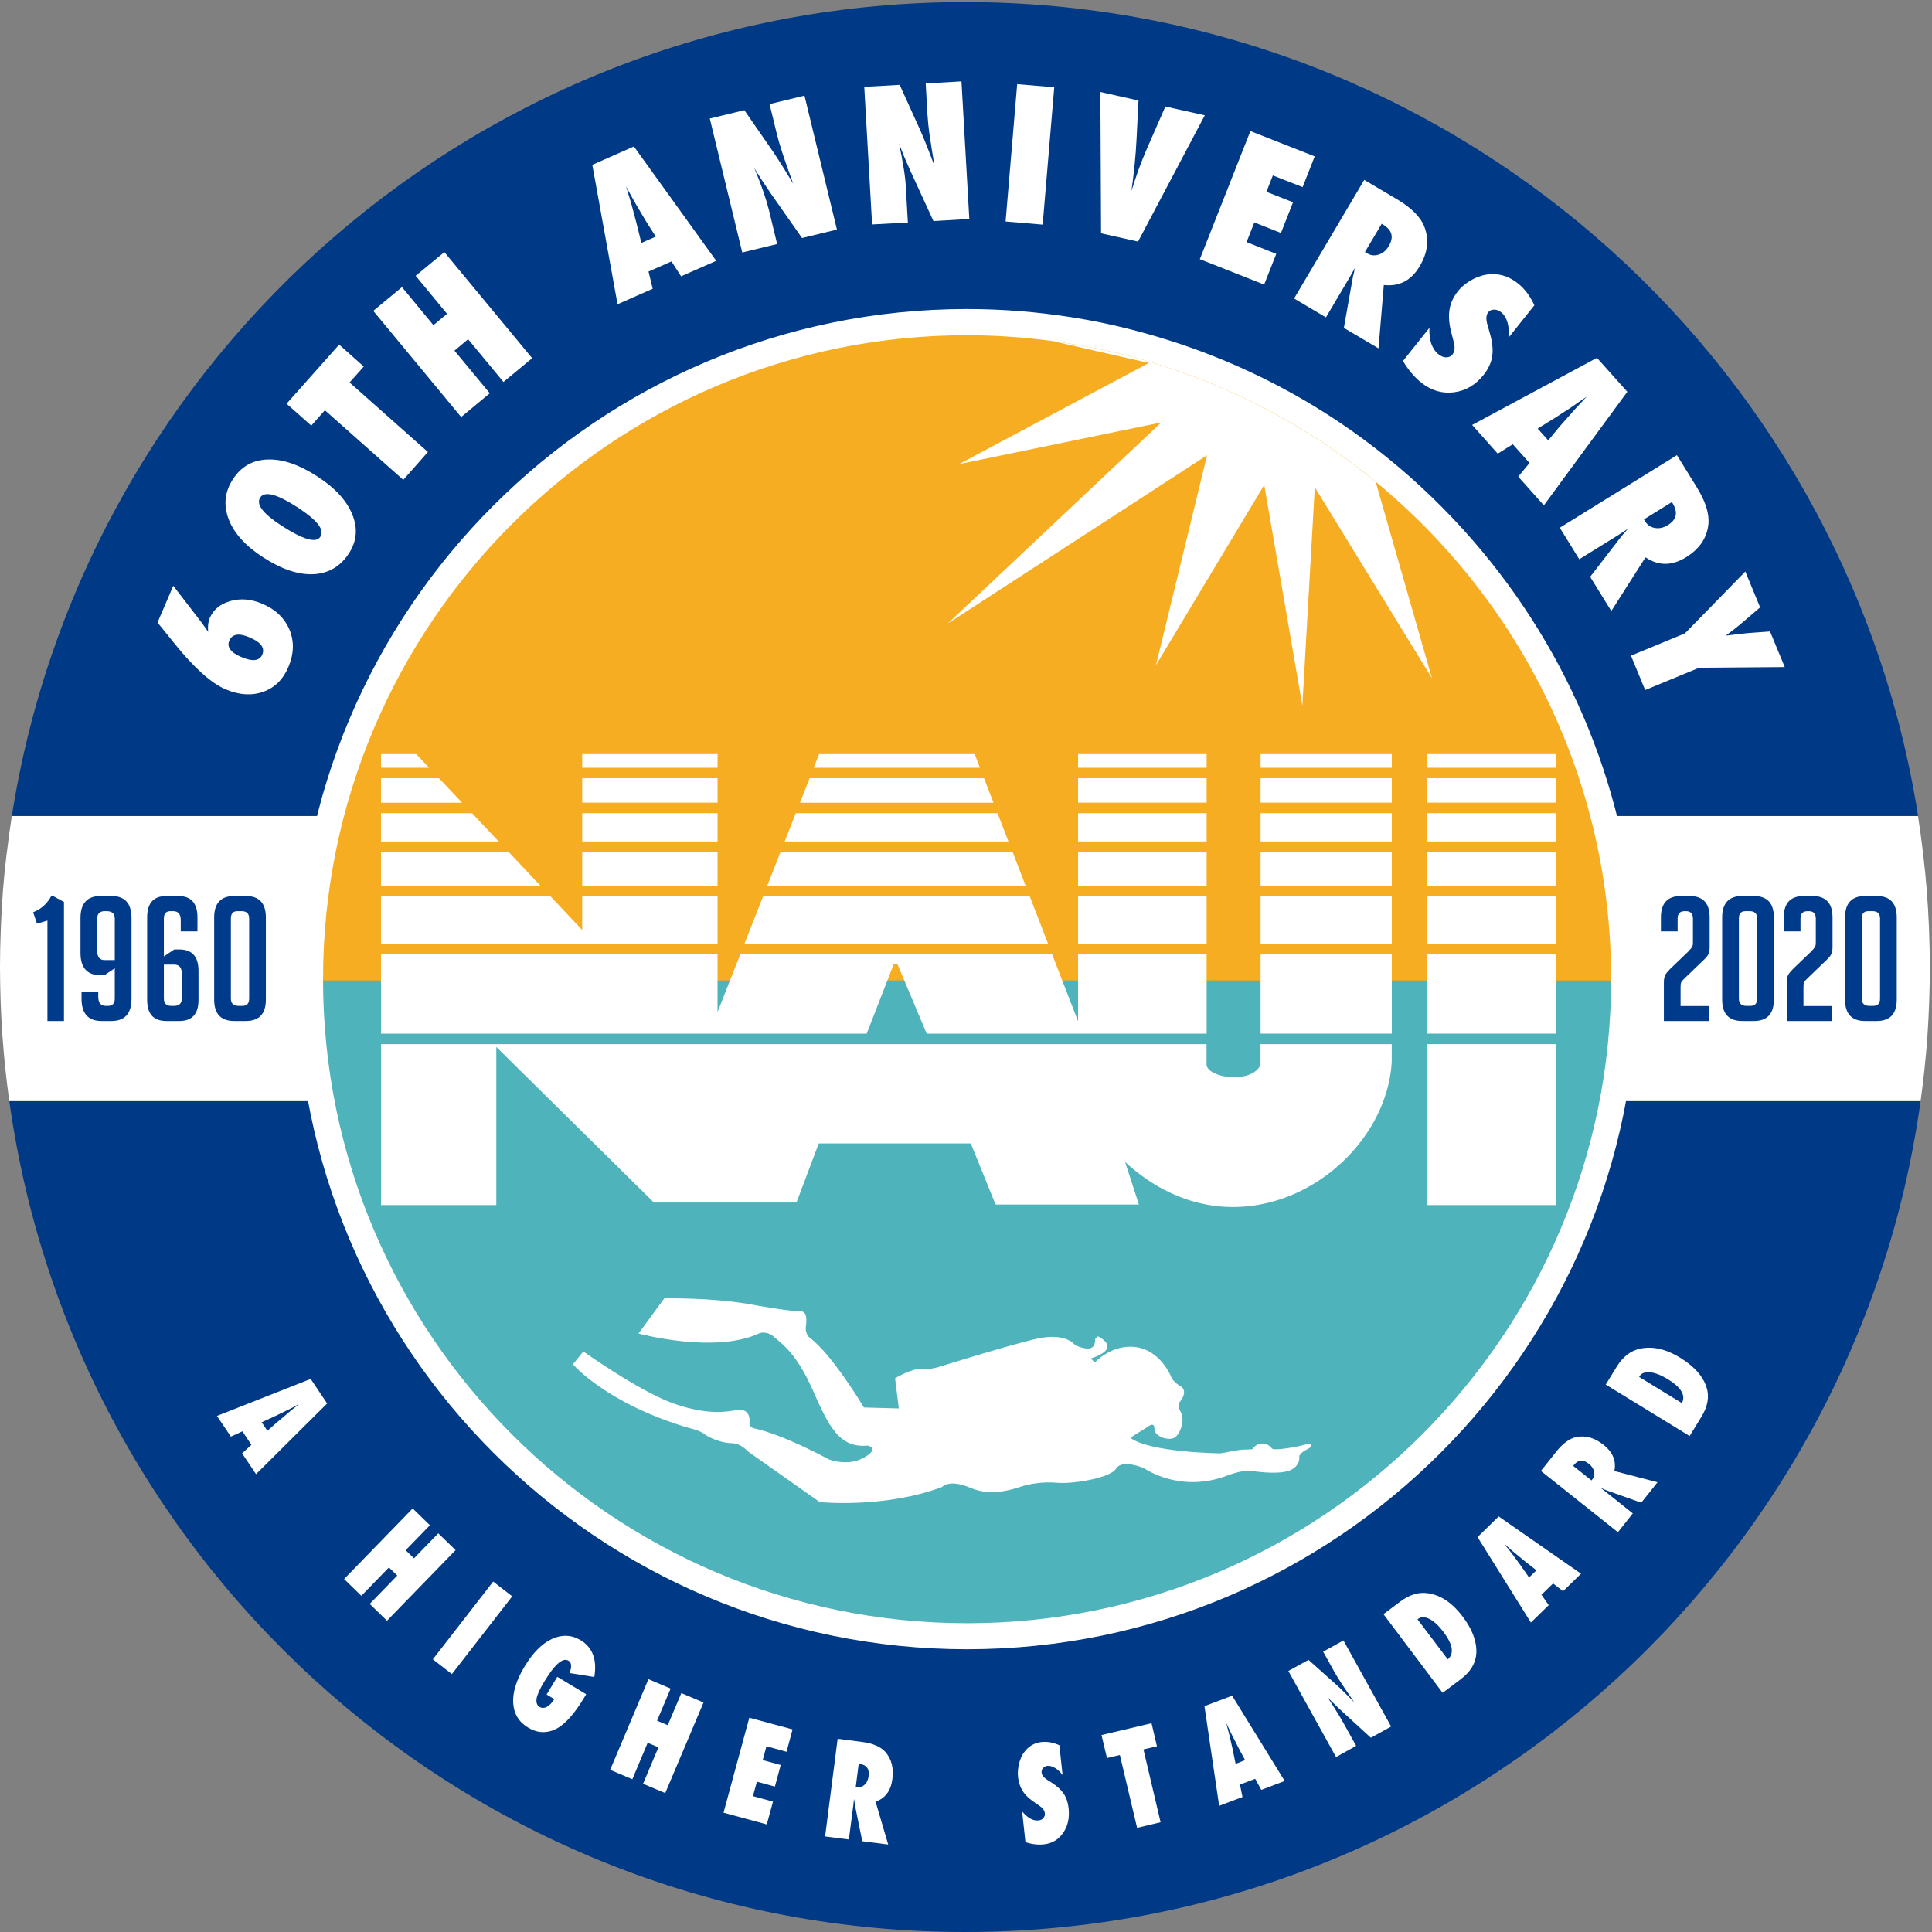 <?xml version="1.0" encoding="utf-8"?>
<!-- Generator: Adobe Illustrator 24.3.0, SVG Export Plug-In . SVG Version: 6.00 Build 0)  -->
<svg version="1.1" id="レイヤー_1" xmlns="http://www.w3.org/2000/svg" xmlns:xlink="http://www.w3.org/1999/xlink" x="0px"
	 y="0px" width="222px" height="222px" viewBox="0 0 222 222" style="enable-background:new 0 0 222 222;" xml:space="preserve">
<rect x="0" y="0" width="222" height="222" fill="#808080" stroke="none"/>
<style type="text/css">
	.st0{clip-path:url(#SVGID_2_);fill:#003985;}
	.st1{fill:#FFFFFF;}
	.st2{clip-path:url(#SVGID_4_);fill:url(#SVGID_5_);}
	.st3{fill:#4EB3BA;}
	.st4{fill:#F7AD21;}
	.st5{fill-rule:evenodd;clip-rule:evenodd;fill:#FFFFFF;}
	.st6{fill:#003B8B;}
</style>
<g>
	<defs>
		<rect id="SVGID_1_" y="0.24" width="221.76" height="221.7"/>
	</defs>
	<clipPath id="SVGID_2_">
		<use xlink:href="#SVGID_1_"  style="overflow:visible;"/>
	</clipPath>
	<path class="st0" d="M110.88,0.24C55.55,0.24,9.69,40.77,1.36,93.76H220.4C212.07,40.77,166.21,0.24,110.88,0.24"/>
	<path class="st0" d="M110.88,222c56.01,0,102.31-41.53,109.81-95.48H1.07C8.57,180.47,54.87,222,110.88,222"/>
</g>
<path class="st1" d="M221.5,118.64c0.07-1.04,0.12-2.09,0.16-3.14c0.01-0.28,0.02-0.55,0.03-0.82c0.04-1.18,0.06-2.37,0.06-3.56
	c0-1.33-0.03-2.65-0.08-3.96c-0.01-0.28-0.02-0.56-0.03-0.84c-0.06-1.33-0.13-2.65-0.24-3.96c0-0.02,0-0.03,0-0.05
	c-0.11-1.35-0.24-2.69-0.4-4.02c-0.02-0.15-0.03-0.29-0.05-0.43c-0.16-1.37-0.35-2.74-0.56-4.09v0H1.36v0
	c-0.21,1.36-0.4,2.72-0.56,4.09C0.78,98,0.76,98.14,0.74,98.29c-0.16,1.33-0.29,2.67-0.4,4.02c0,0.02,0,0.03,0,0.05
	c-0.1,1.31-0.18,2.64-0.23,3.96c-0.01,0.28-0.02,0.56-0.03,0.84C0.03,108.47,0,109.79,0,111.12c0,1.19,0.03,2.38,0.06,3.56
	c0.01,0.27,0.02,0.55,0.03,0.82c0.04,1.05,0.09,2.09,0.17,3.14c0.01,0.12,0.01,0.25,0.02,0.37c0.18,2.53,0.44,5.03,0.79,7.51h219.62
	c0.34-2.48,0.61-4.99,0.79-7.51C221.49,118.88,221.49,118.76,221.5,118.64"/>
<g>
	<defs>
		<path id="SVGID_3_" d="M111.29,37.1c-42.22,0-76.57,34.35-76.57,76.57h153.13C187.85,71.45,153.51,37.1,111.29,37.1"/>
	</defs>
	<clipPath id="SVGID_4_">
		<use xlink:href="#SVGID_3_"  style="overflow:visible;"/>
	</clipPath>
	
		<linearGradient id="SVGID_5_" gradientUnits="userSpaceOnUse" x1="-3.935977e-06" y1="222" x2="1" y2="222" gradientTransform="matrix(153.132 0 0 -153.132 34.719 34070.688)">
		<stop  offset="0" style="stop-color:#31A0DB"/>
		<stop  offset="1" style="stop-color:#50AC5A"/>
	</linearGradient>
	<rect x="34.72" y="37.1" class="st2" width="153.13" height="76.57"/>
</g>
<path class="st3" d="M34.78,112.67c0,42.18,34.32,76.5,76.5,76.5c42.18,0,76.5-34.32,76.5-76.5H34.78"/>
<path class="st4" d="M111.29,36.17c-42.18,0-76.5,34.32-76.5,76.5h153C187.78,70.49,153.47,36.17,111.29,36.17"/>
<path class="st5" d="M76.34,149.18l-2.97,4.05c0,0,8.79,2.39,13.92-0.04c0,0,0.82-0.33,1.73,0.49c0.91,0.82,2.53,1.87,4.38,6.07
	c1.85,4.2,3.06,6.65,6.28,6.36c0,0,1.54,0.25-0.37,1.36c-1.91,1.11-4.1,0.21-4.1,0.21s-5.11-2.82-8.59-3.56c0,0-0.58-0.12-0.5-0.7
	c0.08-0.58-0.15-1.57-1.36-1.4c-1.21,0.17-3.26,0.66-7.23-0.7s-10.5-6.03-10.5-6.03l-1.19,1.48c0,0,3.8,4.5,13.34,7.32
	c0,0,1.25,0.27,1.79,0.71c0.54,0.43,2,1.03,3.09,1.03c1.08,0,1.84,0.92,1.84,0.92l8.3,5.85c0,0,7.37,0.76,14.04-1.73
	c0,0,0.81-0.98,3.31,0.11c2.49,1.08,5.26,0,5.96-0.22c0.71-0.22,2.33-0.54,3.96-0.38c1.63,0.16,6.07-0.49,6.78-1.63
	c0.7-1.14,3.2-0.05,3.2-0.05s4.01,2.87,9.38,0.92c0,0,1.84-0.76,2.98-0.6c1.14,0.16,3.53,0.43,4.61-0.16
	c1.08-0.6,0.87-1.52,0.87-1.52s0.06-0.38,0.92-0.81c0.87-0.43,0.49-0.76-0.43-0.49c-0.92,0.27-3.36,0.65-3.58,0.43
	c-0.22-0.22-0.54-0.65-1.25-0.6c-0.7,0.05-1.03,0.65-1.03,0.65s-0.43,0.05-1.03,0.05c-0.6,0-2.44,0.43-2.66,0.43
	s-8.13-0.11-10.35-1.79l2.06-1.3c0,0,0.71-0.6,0.71,0.27c0,0.87,1.57,1.41,2.28,1.03c0.71-0.38,1.27-2.13,0.74-2.98
	c-0.53-0.85-0.02-1.24-0.02-1.24s0.93-1.17-0.01-1.71c-0.95-0.54-1.11-1.17-1.11-1.17s-1.17-2.9-3.96-3.31
	c-2.79-0.41-4.77,1.76-4.77,1.76l-0.46-0.46c0,0,1.74-0.51,1.9-1.25c0.16-0.73-1.08-1.3-1.08-1.3l-0.33,0.32c0,0,0.16,1.22-1,1.08
	c-1.17-0.14-1.52-0.62-1.52-0.62s-1.11-1.14-3.98-0.54c-2.87,0.6-11.28,3.23-11.28,3.23s-1.03,0.38-2.11,0.27s-3.09,1.08-3.09,1.08
	l0.43,3.47l-4.01-0.11c0,0-3.69-6.18-6.24-8.02c0,0-0.54-0.43-0.43-1.25c0.11-0.81,0.16-1.84-0.7-1.79
	c-0.87,0.05-4.88-0.65-4.88-0.65C84.22,149.46,80.66,149.17,76.34,149.18"/>
<path class="st6" d="M4.25,106.14l-0.44-1.32c0.49-0.19,0.91-0.45,1.26-0.78c0.35-0.33,0.62-0.69,0.82-1.08h0.2l1.26,0.68v13.68
	h-1.9v-11.54L4.25,106.14"/>
<path class="st6" d="M11.29,113.96v0.58c0,0.69,0.29,1.04,0.86,1.04h0.28c0.51,0,0.76-0.28,0.76-0.84v-3.48l-1.2,0.8h-0.44
	c-1.53,0-2.3-0.85-2.3-2.56v-4.02c0-1.68,0.77-2.52,2.3-2.52h1.26c1.53,0,2.3,0.84,2.3,2.52v9.28c0,1.71-0.77,2.56-2.3,2.56h-1.14
	c-1.53,0-2.3-0.85-2.3-2.56v-0.8H11.29 M13.19,110.32v-4.76c0-0.57-0.31-0.86-0.94-0.86h-0.22c-0.57,0-0.86,0.29-0.86,0.86v3.72
	c0,0.69,0.29,1.04,0.86,1.04H13.19z"/>
<path class="st6" d="M20.77,107.02v-1.28c0-0.69-0.29-1.04-0.86-1.04h-0.32c-0.51,0-0.76,0.28-0.76,0.84v4.36l1.2-0.8h0.58
	c1.47,0,2.2,0.82,2.2,2.46v3.34c0,1.61-0.73,2.42-2.2,2.42h-1.5c-1.47,0-2.2-0.81-2.2-2.42v-9.48c0-1.64,0.73-2.46,2.2-2.46h1.38
	c1.47,0,2.2,0.82,2.2,2.46v1.6H20.77 M18.83,110.84v3.88c0,0.57,0.28,0.86,0.84,0.86h0.36c0.57,0,0.86-0.29,0.86-0.86v-2.84
	c0-0.69-0.29-1.04-0.86-1.04H18.83z"/>
<path class="st6" d="M26.91,117.32c-1.53,0-2.3-0.82-2.3-2.46v-9.44c0-1.64,0.77-2.46,2.3-2.46h1.34c1.53,0,2.3,0.82,2.3,2.46v9.44
	c0,1.64-0.77,2.46-2.3,2.46H26.91 M27.29,104.7c-0.51,0-0.76,0.28-0.76,0.84v9.2c0,0.56,0.29,0.84,0.86,0.84h0.48
	c0.51,0,0.76-0.28,0.76-0.84v-9.2c0-0.56-0.29-0.84-0.86-0.84H27.29z"/>
<path class="st6" d="M196.35,115.6v1.72h-5.16v-4.42c0-0.24,0.02-0.44,0.06-0.6c0.04-0.16,0.11-0.31,0.21-0.45
	c0.1-0.14,0.28-0.34,0.53-0.59l1.94-1.86c0.15-0.15,0.26-0.27,0.35-0.38c0.09-0.11,0.15-0.2,0.18-0.27
	c0.03-0.07,0.05-0.15,0.06-0.23c0.01-0.08,0.01-0.19,0.01-0.32v-2.66c0-0.56-0.27-0.84-0.82-0.84h-0.12c-0.55,0-0.82,0.28-0.82,0.84
	v1.48h-1.92v-1.6c0-1.64,0.77-2.46,2.3-2.46h1c1.53,0,2.3,0.82,2.3,2.46v3.44c0,0.27-0.04,0.5-0.11,0.7
	c-0.07,0.2-0.26,0.45-0.57,0.74l-2.12,2.04c-0.27,0.25-0.42,0.43-0.46,0.52c-0.04,0.09-0.06,0.19-0.07,0.28
	c-0.01,0.09-0.01,0.22-0.01,0.38v2.08H196.35"/>
<path class="st6" d="M200.19,117.32c-1.53,0-2.3-0.82-2.3-2.46v-9.44c0-1.64,0.77-2.46,2.3-2.46h1.34c1.53,0,2.3,0.82,2.3,2.46v9.44
	c0,1.64-0.77,2.46-2.3,2.46H200.19 M200.57,104.7c-0.51,0-0.76,0.28-0.76,0.84v9.2c0,0.56,0.29,0.84,0.86,0.84h0.48
	c0.51,0,0.76-0.28,0.76-0.84v-9.2c0-0.56-0.29-0.84-0.86-0.84H200.57z"/>
<path class="st6" d="M210.47,115.6v1.72h-5.16v-4.42c0-0.24,0.02-0.44,0.06-0.6c0.04-0.16,0.11-0.31,0.21-0.45
	c0.1-0.14,0.28-0.34,0.53-0.59l1.94-1.86c0.15-0.15,0.26-0.27,0.35-0.38c0.08-0.11,0.15-0.2,0.18-0.27
	c0.03-0.07,0.05-0.15,0.06-0.23c0.01-0.08,0.01-0.19,0.01-0.32v-2.66c0-0.56-0.27-0.84-0.82-0.84h-0.12c-0.55,0-0.82,0.28-0.82,0.84
	v1.48h-1.92v-1.6c0-1.64,0.76-2.46,2.3-2.46h1c1.53,0,2.3,0.82,2.3,2.46v3.44c0,0.27-0.04,0.5-0.11,0.7
	c-0.07,0.2-0.26,0.45-0.57,0.74l-2.12,2.04c-0.27,0.25-0.42,0.43-0.46,0.52c-0.04,0.09-0.06,0.19-0.07,0.28
	c-0.01,0.09-0.01,0.22-0.01,0.38v2.08H210.47"/>
<path class="st6" d="M214.31,117.32c-1.54,0-2.3-0.82-2.3-2.46v-9.44c0-1.64,0.77-2.46,2.3-2.46h1.34c1.53,0,2.3,0.82,2.3,2.46v9.44
	c0,1.64-0.77,2.46-2.3,2.46H214.31 M214.69,104.7c-0.51,0-0.76,0.28-0.76,0.84v9.2c0,0.56,0.29,0.84,0.86,0.84h0.48
	c0.51,0,0.76-0.28,0.76-0.84v-9.2c0-0.56-0.29-0.84-0.86-0.84H214.69z"/>
<path class="st1" d="M19.91,67.31l3.16,4.1c0.12,0.15,0.25,0.33,0.39,0.53c0.14,0.2,0.29,0.43,0.46,0.67
	c-0.06-0.64,0-1.16,0.17-1.57c0.43-1,1.23-1.66,2.4-1.98c1.17-0.33,2.39-0.22,3.66,0.32c1.51,0.64,2.55,1.64,3.12,2.99
	c0.55,1.34,0.51,2.76-0.13,4.27c-0.61,1.43-1.57,2.38-2.89,2.85c-1.32,0.47-2.76,0.38-4.32-0.28c-1.66-0.71-3.63-2.47-5.89-5.28
	l-1.94-2.4L19.91,67.31 M28.68,73.24c-1.23-0.52-2-0.4-2.33,0.37c-0.31,0.73,0.15,1.37,1.39,1.89c1.29,0.55,2.08,0.45,2.4-0.28
	C30.46,74.45,29.98,73.79,28.68,73.24z"/>
<path class="st1" d="M36.5,54.77c2.01,1.3,3.33,2.75,3.98,4.34c0.65,1.59,0.52,3.08-0.39,4.48c-0.98,1.51-2.34,2.3-4.08,2.39
	c-1.73,0.08-3.67-0.57-5.79-1.95c-2.01-1.3-3.33-2.76-3.94-4.36c-0.62-1.62-0.46-3.15,0.48-4.6c0.95-1.46,2.28-2.22,4.01-2.27
	C32.48,52.74,34.4,53.4,36.5,54.77 M34.18,58.29c-2.35-1.52-3.77-1.9-4.28-1.12c-0.5,0.77,0.3,1.83,2.4,3.2
	c2.51,1.63,4.01,2.07,4.5,1.32c0.26-0.41,0.18-0.88-0.24-1.43S35.34,59.05,34.18,58.29z"/>
<polyline class="st1" points="49.17,51.94 46.34,55.14 37.33,47.14 35.77,48.91 32.93,46.39 38.97,39.6 41.8,42.12 40.17,43.95 
	49.17,51.94 "/>
<polyline class="st1" points="61.15,41.16 57.85,43.89 53.79,38.98 52.22,40.29 56.28,45.19 52.99,47.92 42.89,35.72 46.19,32.99 
	49.8,37.36 51.37,36.06 47.76,31.69 51.06,28.97 61.15,41.16 "/>
<path class="st1" d="M82.3,29.97l-4.04,1.78l-1.1-1.71l-2.64,1.16L75,33.18l-4.04,1.78l-2.9-16.02l4.78-2.11L82.3,29.97
	 M75.35,27.19l-1-1.58c-0.01,0-0.06-0.08-0.15-0.24c-0.07-0.13-0.38-0.65-0.92-1.55c-0.06-0.1-0.14-0.24-0.24-0.41
	c-0.1-0.18-0.23-0.4-0.38-0.67l-0.72-1.32c0.04,0.14,0.09,0.29,0.14,0.46c0.05,0.17,0.1,0.36,0.17,0.57
	c0.13,0.41,0.21,0.69,0.26,0.85c0.05,0.16,0.07,0.25,0.08,0.29l0.5,1.88l0.61,2.44L75.35,27.19z"/>
<path class="st1" d="M85.29,29.01l-3.73-15.39l3.97-0.96l3.39,4.9c0.19,0.29,0.41,0.63,0.65,1c0.24,0.38,0.52,0.81,0.82,1.31
	l0.76,1.25c-0.48-1.3-0.87-2.41-1.18-3.34c-0.31-0.93-0.54-1.72-0.7-2.36l-0.84-3.46l4.01-0.97l3.73,15.39l-4.01,0.97l-3.59-5.12
	c-0.38-0.55-0.72-1.06-1.04-1.55c-0.31-0.48-0.6-0.95-0.86-1.39c0.43,1.04,0.78,1.96,1.05,2.74c0.27,0.79,0.48,1.48,0.63,2.08
	l0.95,3.93L85.29,29.01"/>
<path class="st1" d="M100.21,25.79l-0.9-15.81l4.07-0.23l2.46,5.43c0.13,0.32,0.29,0.69,0.46,1.1c0.17,0.41,0.36,0.89,0.57,1.44
	l0.52,1.37c-0.24-1.36-0.42-2.53-0.56-3.5c-0.14-0.97-0.22-1.79-0.26-2.45l-0.2-3.55l4.11-0.24l0.9,15.81l-4.12,0.24l-2.61-5.68
	c-0.28-0.61-0.52-1.18-0.75-1.71c-0.22-0.53-0.42-1.04-0.59-1.52c0.23,1.1,0.41,2.07,0.54,2.89c0.13,0.82,0.21,1.54,0.24,2.16
	l0.23,4.03L100.21,25.79"/>
<polyline class="st1" points="119.81,25.81 115.55,25.45 116.88,9.67 121.14,10.03 119.81,25.81 "/>
<path class="st1" d="M130.77,27.76l-4.25-0.95l-0.08-16.24l4.38,0.98l-0.23,4.58c-0.09,1.75-0.28,3.69-0.58,5.82
	c0.28-0.91,0.57-1.76,0.85-2.54c0.29-0.78,0.59-1.54,0.91-2.28l2.14-4.89l4.53,1.01L130.77,27.76"/>
<polyline class="st1" points="137.87,29.78 143.68,15.06 151.07,17.97 149.68,21.5 146.26,20.16 145.52,22.04 148.58,23.24 
	147.19,26.77 144.13,25.56 143.24,27.82 146.65,29.17 145.26,32.7 137.87,29.78 "/>
<path class="st1" d="M158.4,40.03l-3.98-2.35l1.05-5.93c0.03-0.09,0.06-0.22,0.1-0.38c0.04-0.16,0.08-0.35,0.12-0.58l-0.51,0.91
	l-2.82,4.77l-3.66-2.17l8.06-13.63l3.77,2.23c1.66,0.98,2.71,2.04,3.15,3.18c0.55,1.46,0.38,2.95-0.54,4.5
	c-0.97,1.65-2.35,2.37-4.13,2.17L158.4,40.03 M156.84,28.96l0.25,0.15c0.43,0.25,0.87,0.3,1.35,0.14c0.47-0.16,0.86-0.49,1.15-0.99
	c0.6-1.02,0.37-1.84-0.69-2.47l-0.13-0.08L156.84,28.96z"/>
<path class="st1" d="M161.21,41.48l3.04-3.81c-0.06,1.42,0.29,2.44,1.06,3.05c0.29,0.23,0.58,0.35,0.88,0.34
	c0.3,0,0.54-0.11,0.71-0.33c0.26-0.32,0.31-0.79,0.15-1.41l-0.22-0.85c-0.15-0.55-0.26-1.06-0.3-1.53c-0.05-0.47-0.04-0.9,0.02-1.3
	c0.06-0.4,0.17-0.78,0.33-1.14c0.16-0.35,0.37-0.69,0.63-1.02c0.45-0.56,1.04-1.03,1.8-1.43c0.36-0.18,0.72-0.31,1.08-0.41
	c0.36-0.09,0.73-0.14,1.11-0.14c1.04-0.01,2.01,0.34,2.9,1.05c0.8,0.63,1.43,1.48,1.91,2.53l-2.96,3.71
	c0.06-0.64,0.02-1.22-0.13-1.74c-0.15-0.52-0.4-0.91-0.74-1.18c-0.26-0.2-0.53-0.3-0.81-0.29c-0.28,0-0.5,0.1-0.66,0.3
	c-0.26,0.32-0.28,0.82-0.08,1.49l0.23,0.8c0.31,1.05,0.42,1.96,0.31,2.71c-0.1,0.76-0.43,1.49-0.98,2.18
	c-0.94,1.18-2.08,1.85-3.43,2.02c-1.35,0.17-2.6-0.2-3.74-1.11C162.55,43.37,161.84,42.53,161.21,41.48"/>
<path class="st1" d="M177.4,58.07l-2.94-3.3l1.29-1.57l-1.92-2.15l-1.73,1.08l-2.94-3.3l14.34-7.71l3.49,3.9L177.4,58.07
	 M177.9,50.6l1.19-1.44c0-0.01,0.06-0.08,0.18-0.21c0.1-0.11,0.5-0.56,1.19-1.35c0.08-0.09,0.19-0.21,0.32-0.36
	c0.14-0.15,0.31-0.34,0.52-0.57l1.03-1.1c-0.12,0.09-0.25,0.18-0.4,0.28c-0.15,0.1-0.31,0.21-0.49,0.33
	c-0.35,0.25-0.59,0.42-0.73,0.51c-0.14,0.09-0.22,0.15-0.25,0.17l-1.63,1.06l-2.14,1.33L177.9,50.6z"/>
<path class="st1" d="M185.15,70.21l-2.43-3.93l3.68-4.77c0.07-0.07,0.16-0.16,0.27-0.29c0.11-0.13,0.23-0.28,0.38-0.46l-0.87,0.58
	l-4.71,2.92l-2.24-3.62l13.46-8.34l2.3,3.72c1.01,1.64,1.45,3.06,1.31,4.28c-0.18,1.55-1.04,2.79-2.56,3.73
	c-1.63,1.01-3.18,1.01-4.66,0.01L185.15,70.21 M188.9,59.68l0.15,0.24c0.26,0.42,0.64,0.67,1.13,0.75c0.49,0.08,0.98-0.03,1.48-0.34
	c1-0.62,1.18-1.46,0.53-2.51l-0.08-0.13L188.9,59.68z"/>
<path class="st1" d="M189.04,79.29l-1.63-3.95l6.2-2.56l6.94-7.11l1.7,4.12l-1.88,1.61c-0.36,0.31-0.72,0.61-1.07,0.88
	c-0.35,0.27-0.68,0.53-1.01,0.76c0.6-0.08,1.11-0.14,1.55-0.19c0.43-0.05,0.79-0.09,1.06-0.11l2.49-0.18l1.69,4.09l-9.84,0.08
	L189.04,79.29"/>
<path class="st1" d="M110.2,53.33l23.24-4.79L108.9,71.65l29.8-19.34l-5.87,24.12l12.44-20.71l4.38,25.36l1.43-25.09l13.46,21.94
	l-6.46-22.55c-10.39-8.55-23.15-14.32-37.12-16.18l11.05,2.51L110.2,53.33"/>
<path class="st1" d="M171.39,64.68c-5.66-7.11-12.53-13.22-20.32-17.97c-6-3.65-12.54-6.49-19.46-8.41c-2.78-0.77-5.61-1.4-8.5-1.85
	c-3.91-0.61-7.91-0.94-11.99-0.94c-42.46,0-77,34.54-77,77s34.54,77,77,77s77-34.54,77-77C188.12,94.45,181.85,77.83,171.39,64.68
	 M111.12,186.52c-40.8,0-74-33.2-74-74c0-40.8,33.2-74,74-74c3.34,0,6.62,0.24,9.85,0.67c13.97,1.87,26.73,7.63,37.12,16.18
	c16.5,13.58,27.04,34.15,27.04,57.14C185.12,153.32,151.93,186.52,111.12,186.52z"/>
<rect x="144.85" y="109.67" class="st5" width="15.08" height="9.1"/>
<polyline class="st5" points="43.78,118.77 43.78,109.67 82.45,109.67 82.45,116.29 85.06,109.67 120.9,109.67 123.88,117.36 
	123.88,109.67 138.65,109.67 138.65,118.77 106.48,118.77 103.12,110.78 102.7,110.78 99.59,118.77 43.78,118.77 "/>
<path class="st5" d="M43.78,138.47v-18.49h94.86v2.39c0.19,1.53,5.19,2.2,6.2,0v-2.39h15.08v2.05
	c-0.72,12.44-17.54,23.52-30.64,11.49l1.59,4.89H114.4l-2.85-7.02H94.08l-2.56,6.79H75.14L57.03,120.3v18.17H43.78"/>
<rect x="164.02" y="119.98" class="st5" width="14.77" height="18.49"/>
<rect x="164.02" y="109.67" class="st5" width="14.77" height="9.1"/>
<rect x="144.85" y="86.65" class="st1" width="15.08" height="1.57"/>
<rect x="144.85" y="89.42" class="st1" width="15.08" height="2.81"/>
<rect x="144.85" y="93.44" class="st1" width="15.08" height="3.25"/>
<rect x="144.85" y="97.89" class="st1" width="15.08" height="3.92"/>
<rect x="144.85" y="103.01" class="st1" width="15.08" height="5.45"/>
<rect x="123.88" y="86.65" class="st1" width="14.77" height="1.57"/>
<rect x="123.88" y="89.42" class="st1" width="14.77" height="2.81"/>
<rect x="123.88" y="93.44" class="st1" width="14.77" height="3.25"/>
<rect x="123.88" y="97.89" class="st1" width="14.77" height="3.92"/>
<rect x="123.88" y="103.01" class="st1" width="14.77" height="5.45"/>
<polyline class="st1" points="112,86.65 94.12,86.65 93.5,88.22 112.6,88.22 112,86.65 "/>
<polyline class="st1" points="113.07,89.42 93.03,89.42 91.92,92.24 114.16,92.24 113.07,89.42 "/>
<polyline class="st1" points="114.62,93.44 91.44,93.44 90.17,96.69 115.88,96.69 114.62,93.44 "/>
<polyline class="st1" points="116.35,97.89 89.69,97.89 88.15,101.81 117.86,101.81 116.35,97.89 "/>
<polyline class="st1" points="87.68,103.01 85.53,108.47 120.44,108.47 118.33,103.01 87.68,103.01 "/>
<rect x="66.9" y="86.65" class="st1" width="15.55" height="1.57"/>
<rect x="66.9" y="89.42" class="st1" width="15.55" height="2.81"/>
<rect x="66.9" y="93.44" class="st1" width="15.55" height="3.25"/>
<rect x="66.9" y="97.89" class="st1" width="15.55" height="3.92"/>
<polyline class="st1" points="47.83,86.65 43.78,86.65 43.78,88.22 49.31,88.22 47.83,86.65 "/>
<polyline class="st1" points="50.44,89.42 43.78,89.42 43.78,92.24 53.1,92.24 50.44,89.42 "/>
<polyline class="st1" points="54.24,93.44 43.78,93.44 43.78,96.69 57.3,96.69 54.24,93.44 "/>
<polyline class="st1" points="58.44,97.89 43.78,97.89 43.78,101.81 62.13,101.81 58.44,97.89 "/>
<polyline class="st1" points="66.9,106.87 63.27,103.01 43.78,103.01 43.78,108.47 82.45,108.47 82.45,103.01 66.9,103.01 
	66.9,106.87 "/>
<rect x="164.02" y="103.01" class="st1" width="14.77" height="5.45"/>
<rect x="164.02" y="97.89" class="st1" width="14.77" height="3.92"/>
<rect x="164.02" y="93.44" class="st1" width="14.77" height="3.25"/>
<rect x="164.02" y="89.42" class="st1" width="14.77" height="2.81"/>
<rect x="164.02" y="86.65" class="st1" width="14.77" height="1.57"/>
<path class="st1" d="M30.07,163.43l1.63-0.75l1.25-0.61c0.01-0.01,0.08-0.04,0.19-0.09s0.29-0.16,0.56-0.29
	c0.13-0.07,0.25-0.14,0.37-0.2c0.11-0.04,0.21-0.11,0.31-0.16L33.53,162c-0.16,0.14-0.3,0.25-0.42,0.35s-0.2,0.16-0.26,0.23
	c-0.56,0.48-0.89,0.75-0.98,0.82c-0.09,0.08-0.13,0.12-0.15,0.13l-1,0.88L30.07,163.43z M37.59,161.27l-1.89-2.82l-10.77,4.25
	l1.6,2.38l1.32-0.61l1.04,1.55L27.82,167l1.6,2.39L37.59,161.27z"/>
<polygon class="st1" points="52.35,178.12 50.36,176.19 47.57,179.06 46.61,178.13 49.4,175.26 47.42,173.33 39.54,181.44 
	41.52,183.37 44.69,180.11 45.65,181.04 42.48,184.3 44.47,186.23 "/>
<rect x="48.65" y="185.67" transform="matrix(0.613 -0.79 0.79 0.613 -126.765 115.285)" class="st1" width="11.31" height="2.77"/>
<path class="st1" d="M62.81,194.71l0.88,0.53c-0.12,0.21-0.26,0.38-0.41,0.54c-0.14,0.15-0.29,0.26-0.43,0.34
	c-0.15,0.09-0.3,0.12-0.43,0.13c-0.14,0-0.28-0.03-0.41-0.11c-0.32-0.19-0.42-0.52-0.35-0.98c0.09-0.47,0.39-1.13,0.9-1.96
	c1.19-1.98,2.12-2.77,2.77-2.37c0.19,0.11,0.28,0.29,0.29,0.54c0.02,0.26-0.04,0.54-0.19,0.87l2.86,0.46
	c0.33-1.97-0.18-3.39-1.57-4.23c-1.05-0.63-2.16-0.67-3.31-0.14c-1.14,0.54-2.19,1.59-3.13,3.16c-0.94,1.55-1.38,2.95-1.31,4.2
	c0.08,1.24,0.64,2.18,1.71,2.82c1.07,0.65,2.16,0.69,3.25,0.14c1-0.52,2.07-1.71,3.19-3.57l0.24-0.4l-3.32-2L62.81,194.71z"/>
<polygon class="st1" points="80.84,195.63 78.29,194.55 76.73,198.24 75.5,197.72 77.06,194.03 74.51,192.95 70.11,203.37 
	72.66,204.45 74.42,200.26 75.66,200.78 73.89,204.97 76.44,206.04 "/>
<polygon class="st1" points="88.11,209.64 88.82,207.02 86.52,206.39 86.97,204.73 89.04,205.29 89.71,202.81 87.64,202.25 
	88.07,200.66 90.38,201.29 91.07,198.72 86.1,197.38 83.14,208.29 "/>
<path class="st1" d="M98.67,202.68l0.11,0.01c0.8,0.1,1.14,0.57,1.03,1.4c-0.05,0.42-0.2,0.73-0.44,0.97
	c-0.25,0.24-0.54,0.34-0.85,0.3l-0.19-0.02L98.67,202.68z M100.61,207.03c1.11-0.39,1.76-1.26,1.93-2.61c0.16-1.28-0.1-2.3-0.8-3.1
	c-0.54-0.61-1.44-1-2.68-1.16l-2.81-0.36l-1.44,11.22l2.73,0.35l0.51-3.93l0.08-0.73c0.02,0.15,0.06,0.29,0.07,0.4
	c0.01,0.12,0.03,0.22,0.03,0.28l0.85,4.18l2.98,0.38L100.61,207.03z"/>
<path class="st1" d="M119.94,211.93c0.95-0.1,1.68-0.54,2.22-1.32c0.55-0.78,0.75-1.72,0.63-2.84c-0.07-0.64-0.25-1.19-0.56-1.66
	c-0.31-0.45-0.77-0.88-1.4-1.28l-0.49-0.31c-0.4-0.26-0.62-0.54-0.65-0.84c-0.02-0.19,0.03-0.35,0.15-0.5
	c0.13-0.15,0.29-0.24,0.51-0.27c0.28-0.03,0.57,0.06,0.89,0.25c0.31,0.18,0.6,0.46,0.86,0.81l-0.37-3.43
	c-0.71-0.32-1.39-0.44-2.04-0.37c-0.75,0.08-1.34,0.4-1.81,0.93c-0.17,0.2-0.33,0.41-0.45,0.65c-0.11,0.22-0.22,0.49-0.3,0.77
	c-0.16,0.59-0.21,1.15-0.15,1.68c0.03,0.3,0.09,0.59,0.19,0.87c0.08,0.26,0.21,0.52,0.37,0.77c0.16,0.24,0.35,0.48,0.6,0.69
	c0.24,0.23,0.53,0.44,0.85,0.66l0.49,0.34c0.36,0.25,0.55,0.53,0.58,0.83c0.02,0.21-0.03,0.38-0.17,0.55
	c-0.13,0.15-0.32,0.25-0.55,0.27c-0.64,0.07-1.27-0.29-1.89-1.03l0.38,3.52C118.58,211.93,119.3,212,119.94,211.93z"/>
<polygon class="st1" points="131.39,201.02 132.94,200.66 132.32,198.01 126.57,199.37 127.2,202.01 128.68,201.66 130.66,210.03 
	133.36,209.39 "/>
<path class="st1" d="M141.98,202.68l-0.36-1.76l-0.31-1.36c-0.01-0.01-0.02-0.09-0.05-0.21c-0.03-0.12-0.09-0.32-0.16-0.61
	c-0.04-0.15-0.08-0.28-0.11-0.41c-0.02-0.12-0.06-0.23-0.08-0.34l0.46,0.98c0.1,0.19,0.18,0.35,0.24,0.49s0.12,0.23,0.16,0.31
	c0.34,0.66,0.52,1.04,0.58,1.14c0.06,0.11,0.09,0.16,0.09,0.17l0.63,1.17L141.98,202.68z M141.58,194.85l-3.18,1.2l1.69,11.45
	l2.68-1.01l-0.29-1.43l1.75-0.66l0.7,1.27l2.69-1.02L141.58,194.85z"/>
<path class="st1" d="M155.83,200.61l-1.4-2.52c-0.22-0.39-0.48-0.85-0.79-1.34c-0.31-0.5-0.68-1.1-1.12-1.76
	c0.25,0.28,0.52,0.55,0.81,0.82c0.28,0.29,0.61,0.59,0.96,0.91l3.23,2.96l2.33-1.29l-5.48-9.89l-2.33,1.29l1.24,2.23
	c0.23,0.41,0.53,0.91,0.92,1.5c0.38,0.58,0.86,1.27,1.42,2.09l-0.74-0.74c-0.28-0.29-0.55-0.54-0.78-0.77
	c-0.23-0.22-0.43-0.41-0.61-0.57l-3.14-2.8l-2.31,1.28l5.48,9.89L155.83,200.61z"/>
<path class="st1" d="M162.88,186.07l0.08-0.06c0.34-0.25,0.77-0.24,1.3,0.02c0.51,0.27,1.04,0.75,1.59,1.47
	c1.1,1.46,1.27,2.52,0.51,3.17L162.88,186.07z M167.84,192.96c1.14-0.86,1.74-1.86,1.8-2.99c0.07-1.33-0.45-2.74-1.58-4.23
	c-1.15-1.52-2.44-2.41-3.89-2.65c-1.1-0.19-2.19,0.13-3.28,0.95l-1.92,1.44l6.8,9.04L167.84,192.96z"/>
<path class="st1" d="M175.7,181.26l-1.03-1.47l-0.83-1.12c-0.01-0.01-0.05-0.07-0.13-0.17s-0.21-0.26-0.39-0.5
	c-0.1-0.12-0.18-0.22-0.26-0.33c-0.06-0.1-0.15-0.19-0.21-0.28l0.81,0.72c0.17,0.13,0.3,0.25,0.42,0.35c0.11,0.1,0.2,0.16,0.27,0.22
	c0.57,0.47,0.89,0.74,0.99,0.82c0.09,0.08,0.15,0.11,0.16,0.12l1.05,0.82L175.7,181.26z M172.21,174.25l-2.43,2.37l6.13,9.82l2.05-2
	l-0.84-1.19l1.34-1.3l1.15,0.89l2.06-2.01L172.21,174.25z"/>
<path class="st1" d="M180.77,168.44l0.07-0.09c0.5-0.63,1.08-0.68,1.73-0.15c0.33,0.26,0.52,0.55,0.6,0.88
	c0.08,0.34,0.01,0.64-0.18,0.88l-0.12,0.15L180.77,168.44z M185.5,169.03c0.24-1.15-0.17-2.15-1.23-3c-1.01-0.8-2.02-1.1-3.06-0.92
	c-0.8,0.14-1.6,0.71-2.38,1.69l-1.77,2.22l8.85,7.04l1.71-2.16l-3.1-2.47l-0.58-0.45c0.14,0.06,0.28,0.1,0.38,0.15
	c0.11,0.05,0.2,0.09,0.25,0.11l4.02,1.43l1.87-2.35L185.5,169.03z"/>
<path class="st1" d="M188.35,158.22l0.05-0.08c0.22-0.36,0.63-0.51,1.21-0.46c0.58,0.07,1.25,0.32,2.02,0.79
	c1.56,0.96,2.1,1.88,1.63,2.76L188.35,158.22z M195.5,162.81c0.75-1.22,0.94-2.37,0.58-3.44c-0.42-1.27-1.43-2.38-3.02-3.36
	c-1.62-1-3.15-1.34-4.59-1.04c-1.09,0.23-1.99,0.92-2.7,2.08l-1.26,2.05l9.64,5.91L195.5,162.81z"/>
</svg>
